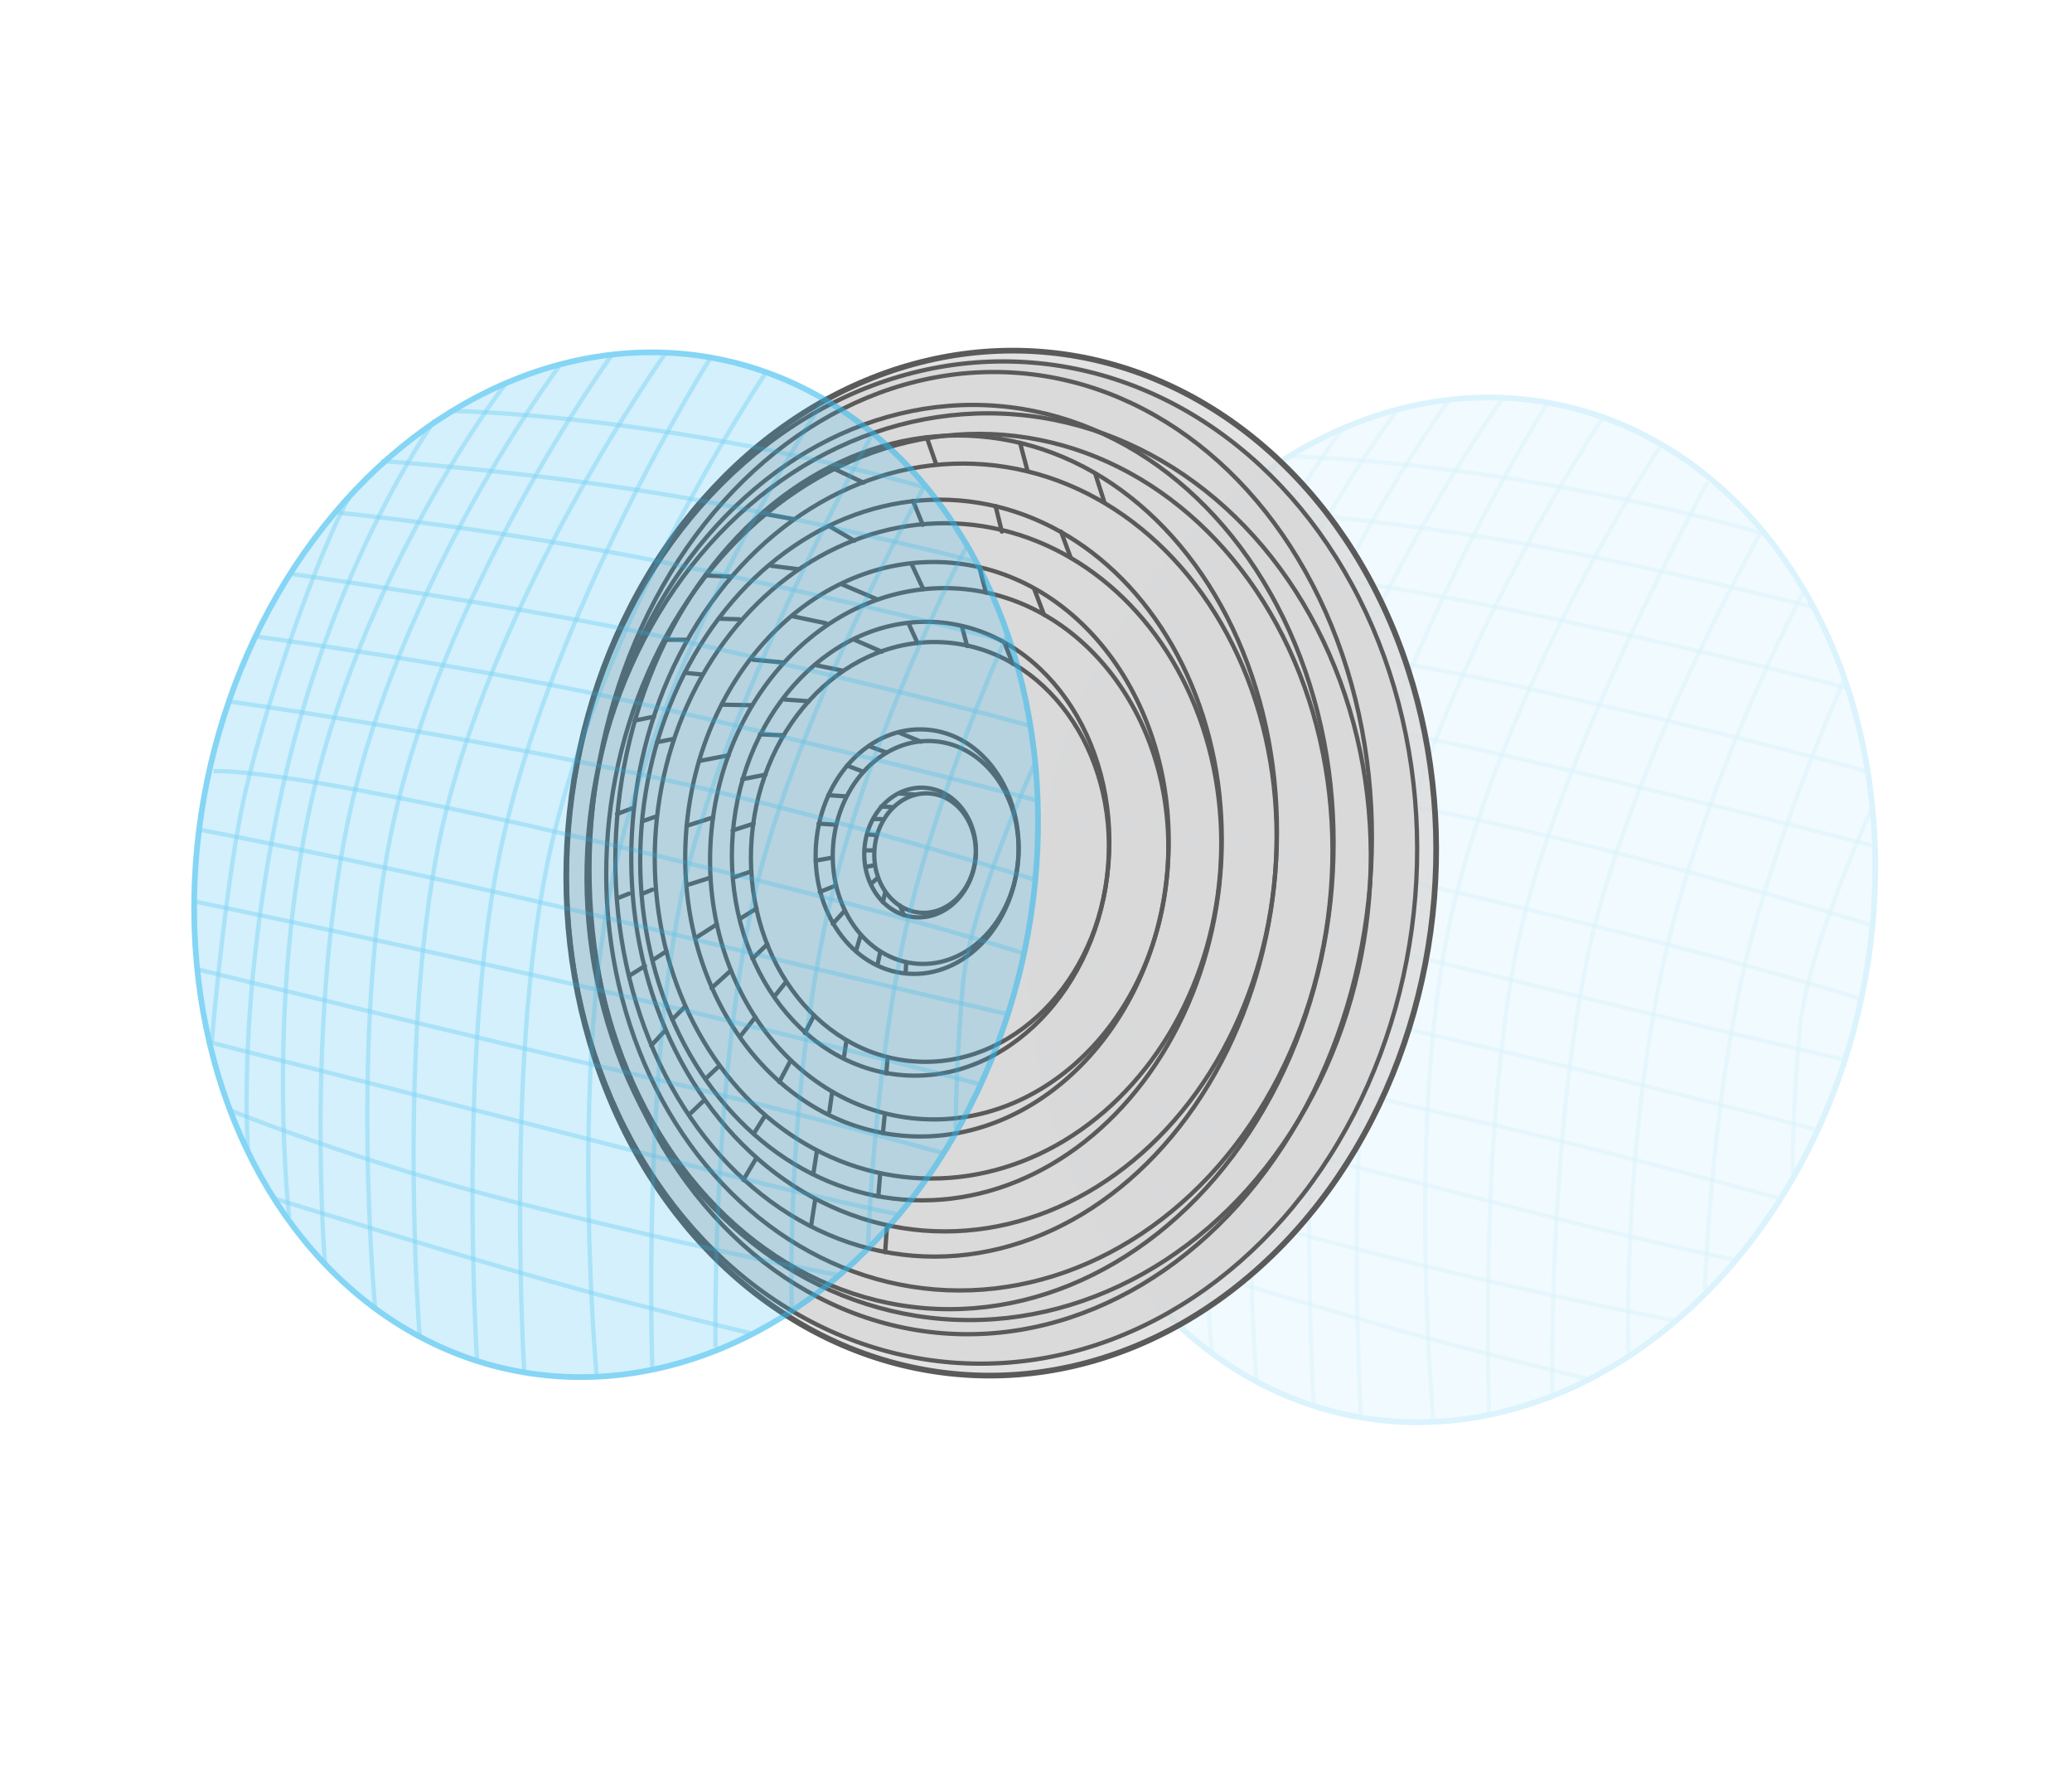 <?xml version="1.0" encoding="UTF-8"?>
<!-- Generator: Adobe Illustrator 27.9.0, SVG Export Plug-In . SVG Version: 6.00 Build 0)  -->
<svg xmlns="http://www.w3.org/2000/svg" xmlns:xlink="http://www.w3.org/1999/xlink" version="1.1" id="图层_1" x="0px" y="0px" viewBox="0 0 364 312" style="enable-background:new 0 0 364 312;" xml:space="preserve">
<style type="text/css">
	.st0{opacity:0.17;}
	.st1{opacity:0.36;fill:#28B5EE;}
	.st2{fill:none;stroke:#28B5EE;stroke-miterlimit:10;}
	.st3{opacity:0.53;fill:none;stroke:#28B5EE;stroke-width:0.75;stroke-miterlimit:10;}
	.st4{opacity:0.68;fill:#D6D6D6;}
	.st5{fill:none;stroke:#5A5A5A;stroke-width:0.75;stroke-miterlimit:10;}
	.st6{fill:none;stroke:#5A5A5A;stroke-miterlimit:10;}
	.st7{fill:none;stroke:#5A5A5A;stroke-width:0.75;stroke-linecap:round;stroke-linejoin:round;stroke-miterlimit:10;}
	.st8{opacity:0.57;}
</style>
<g class="st0">
	
		<ellipse transform="matrix(0.202 -0.98 0.98 0.202 47.086 377.55)" class="st1" cx="255.1" cy="159.9" rx="90.6" ry="73.3"></ellipse>
	
		<ellipse transform="matrix(0.202 -0.98 0.98 0.202 47.086 377.55)" class="st2" cx="255.1" cy="159.9" rx="90.6" ry="73.3"></ellipse>
	<g>
		<g>
			<path class="st3" d="M328.8,142.1c0,0-11.3,24.7-12.6,38.5c-1.3,13.8-1.3,25.6-1.3,25.6"></path>
			<path class="st3" d="M323.9,119.6c0,0-13.1,28.9-18.3,54.1c-5.2,25.2-6.1,52.9-6.1,52.9"></path>
			<path class="st3" d="M208.9,94.4c-6,10-16.2,39.9-19.4,55.5c-2.5,12.4-4.5,31.8-5.3,41.2"></path>
			<path class="st3" d="M316.7,104.2c0,0-18.1,34.1-24.9,67c-6.8,33-5.7,66.6-5.7,66.6"></path>
			<path class="st3" d="M309.3,93.6c0,0-23.8,42-30.5,75c-6.8,33-6.1,76.1-6.1,76.1"></path>
			<path class="st3" d="M300,84.7c0,0-26.7,48.4-33.4,81.3c-6.8,33-5,82.2-5,82.2"></path>
			<path class="st3" d="M291.8,78.2c0,0-28.8,43.4-37.4,85.3c-7.2,35.2-2.6,86-2.6,86"></path>
			<path class="st3" d="M281.6,73.4c0,0-29.8,44.1-38.5,86.6c-7.3,35.6-4,89-4,89"></path>
			<path class="st3" d="M271.8,70.9c0,0-28.3,44.9-37.1,87.5c-7.3,35.6-3.9,88.5-3.9,88.5"></path>
			<path class="st3" d="M264.1,69.8c0,0-31.3,43.8-40,86.3c-7.3,35.6-3.4,86.4-3.4,86.4"></path>
			<path class="st3" d="M254.4,70.5c0,0-30,41.4-38.7,83.9c-7.3,35.6-2.8,83.3-2.8,83.3"></path>
			<path class="st3" d="M245.2,72.4c0,0-28.5,37.9-37.2,80.5c-7.3,35.6-3.9,77.2-3.9,77.2"></path>
			<path class="st3" d="M235.9,75.3c0,0-26,33.6-34.8,76.2c-7.3,35.6-3.3,70.3-3.3,70.3"></path>
			<path class="st3" d="M223.4,81.8c0,0-18.9,26-27.6,68.5c-7.3,35.6-5.2,60.3-5.2,60.3"></path>
			<path class="st3" d="M226.1,80.2c0,0,15.9,0.1,41.3,4.2c25.4,4.2,41.9,9.2,41.9,9.2"></path>
			<path class="st3" d="M214,89c0,0,22.8,1.5,48.2,5.6s56.4,12.1,56.4,12.1"></path>
			<path class="st3" d="M205.7,98c0,0,28.9,2.8,60.9,9.4c32.1,6.6,57.7,13.4,57.7,13.4"></path>
			<path class="st3" d="M198,108.8c0,0,40.2,5.7,64.6,10.9c24.4,5.2,58.2,13.7,65.2,15.8"></path>
			<path class="st3" d="M191.7,119.8c0,0,35.2,4.6,65.9,11.4s71.5,17.4,71.5,17.4"></path>
			<path class="st3" d="M187,131.2c0,0,31.7,4.4,67.6,11.8s74,19.5,74,19.5"></path>
			<path class="st3" d="M184.5,143.5c0,0,9.8-1.2,66,12s76.3,20,76.3,20"></path>
			<path class="st3" d="M182.3,153.8c0,0,39,7.5,78.4,17.2s63,15.1,63,15.1"></path>
			<path class="st3" d="M181.3,166.4c0,0,38.2,7.9,75.4,16.6c37.2,8.7,62.1,15.4,62.1,15.4"></path>
			<path class="st3" d="M181.3,178.2c0,0,52.3,12.9,77.4,18.6s53.7,13.7,53.7,13.7"></path>
			<path class="st3" d="M183.4,191c0,0,65,16.6,84.7,21.7c19.6,5.1,36.4,8.6,36.4,8.6"></path>
			<path class="st3" d="M187.3,203c0,0,23.5,9.7,56.4,17.8c32.9,8.1,50.6,11.2,50.6,11.2"></path>
			<path class="st3" d="M195.3,218.6c0,0,41.1,12.8,60,17.7s23.5,5.9,23.5,5.9"></path>
		</g>
	</g>
</g>
<g>
	
		<ellipse transform="matrix(7.991003e-02 -0.997 0.997 7.991003e-02 10.59 314.889)" class="st4" cx="175.9" cy="151.7" rx="90.1" ry="76.3"></ellipse>
	
		<ellipse transform="matrix(7.991003e-02 -0.997 0.997 7.991003e-02 9.448 312.631)" class="st4" cx="174.1" cy="151.2" rx="88.2" ry="74.5"></ellipse>
	
		<ellipse transform="matrix(7.991003e-02 -0.997 0.997 7.991003e-02 9.188 313.103)" class="st5" cx="174.2" cy="151.6" rx="88.1" ry="74.6"></ellipse>
	
		<ellipse transform="matrix(7.991003e-02 -0.997 0.997 7.991003e-02 -1.007 298.274)" class="st5" cx="161.1" cy="149.7" rx="21.5" ry="17.8"></ellipse>
	
		<ellipse transform="matrix(7.991003e-02 -0.997 0.997 7.991003e-02 0.274 299.906)" class="st5" cx="162.6" cy="149.8" rx="19.6" ry="16.3"></ellipse>
	
		<ellipse transform="matrix(7.991003e-02 -0.997 0.997 7.991003e-02 5.228 306.832)" class="st5" cx="168.8" cy="150.6" rx="79.5" ry="65.3"></ellipse>
	
		<ellipse transform="matrix(7.991003e-02 -0.997 0.997 7.991003e-02 5.639 309.155)" class="st5" cx="170.3" cy="151.5" rx="75.3" ry="63.7"></ellipse>
	
		<ellipse transform="matrix(7.991003e-02 -0.997 0.997 7.991003e-02 9.073 309.586)" class="st5" cx="172.2" cy="149.9" rx="84.6" ry="68.6"></ellipse>
	
		<ellipse transform="matrix(7.991003e-02 -0.997 0.997 7.991003e-02 6.352 311.481)" class="st5" cx="171.9" cy="152.3" rx="79.7" ry="68.8"></ellipse>
	
		<ellipse transform="matrix(7.991003e-02 -0.997 0.997 7.991003e-02 10.59 314.889)" class="st6" cx="175.9" cy="151.7" rx="90.1" ry="76.3"></ellipse>
	<g>
		
			<ellipse transform="matrix(7.991003e-02 -0.997 0.997 7.991003e-02 -0.624 298.92)" class="st5" cx="161.6" cy="149.8" rx="11.4" ry="9.8"></ellipse>
		
			<ellipse transform="matrix(7.991003e-02 -0.997 0.997 7.991003e-02 7.659138e-02 299.812)" class="st5" cx="162.4" cy="149.9" rx="10.5" ry="8.9"></ellipse>
		<line class="st7" x1="160.8" y1="139.6" x2="157.9" y2="139.4"></line>
		<line class="st7" x1="156.7" y1="141.8" x2="154.8" y2="141.7"></line>
		<line class="st7" x1="154.8" y1="143.9" x2="153.7" y2="143.9"></line>
		<line class="st7" x1="154" y1="146.7" x2="152.4" y2="146.6"></line>
		<line class="st7" x1="153.2" y1="149.4" x2="152.1" y2="149.4"></line>
		<line class="st7" x1="153.6" y1="152" x2="152.2" y2="152.3"></line>
		<line class="st7" x1="154" y1="154.4" x2="153.1" y2="155.2"></line>
		<line class="st7" x1="155.5" y1="156.8" x2="155.1" y2="158.5"></line>
		<line class="st7" x1="158.1" y1="159.1" x2="158.8" y2="160.8"></line>
	</g>
	<line class="st7" x1="161.8" y1="130.3" x2="157.9" y2="128.7"></line>
	<line class="st7" x1="155.7" y1="132.2" x2="152.7" y2="131.1"></line>
	<line class="st7" x1="151.7" y1="135.6" x2="148.8" y2="134.5"></line>
	<line class="st7" x1="148.4" y1="139.9" x2="145.5" y2="139.7"></line>
	<line class="st7" x1="146.9" y1="144.9" x2="143.8" y2="144.7"></line>
	<line class="st7" x1="146.1" y1="150.7" x2="143.3" y2="151.2"></line>
	<line class="st7" x1="146.8" y1="155.6" x2="144" y2="156.7"></line>
	<line class="st7" x1="148.4" y1="160" x2="146.3" y2="162.3"></line>
	<line class="st7" x1="151.2" y1="164.3" x2="150.4" y2="167"></line>
	<line class="st7" x1="154.6" y1="167.4" x2="154.2" y2="169.3"></line>
	<line class="st7" x1="159.2" y1="169.2" x2="159.1" y2="170.8"></line>
	<g>
		
			<ellipse transform="matrix(7.991003e-02 -0.997 0.997 7.991003e-02 5.546013e-02 298.402)" class="st5" cx="161.7" cy="149.2" rx="39.9" ry="33.1"></ellipse>
		
			<ellipse transform="matrix(7.991003e-02 -0.997 0.997 7.991003e-02 1.056 300.619)" class="st5" cx="163.4" cy="149.7" rx="36.9" ry="31.4"></ellipse>
		<line class="st7" x1="177.9" y1="116.6" x2="176.5" y2="113"></line>
		<line class="st7" x1="169.9" y1="113.5" x2="169" y2="110.1"></line>
		<line class="st7" x1="161.2" y1="113" x2="159.6" y2="109.5"></line>
		<line class="st7" x1="154.9" y1="114.5" x2="150.1" y2="112.4"></line>
		<line class="st7" x1="147.9" y1="117.8" x2="143.5" y2="116.9"></line>
		<line class="st7" x1="142.1" y1="123.2" x2="137.9" y2="122.9"></line>
		<line class="st7" x1="137.7" y1="129.2" x2="133.5" y2="129"></line>
		<line class="st7" x1="134.5" y1="136.1" x2="130.4" y2="136.9"></line>
		<line class="st7" x1="132.4" y1="144.7" x2="128.7" y2="145.9"></line>
		<line class="st7" x1="132" y1="153.1" x2="129" y2="154.1"></line>
		<line class="st7" x1="132.9" y1="159.6" x2="130.2" y2="161.3"></line>
		<line class="st7" x1="134.8" y1="165.9" x2="132.2" y2="168.4"></line>
		<line class="st7" x1="138.1" y1="172.5" x2="136.1" y2="175"></line>
		<line class="st7" x1="143" y1="178.4" x2="141.4" y2="181.5"></line>
		<line class="st7" x1="148.7" y1="182.8" x2="148.3" y2="185.5"></line>
		<line class="st7" x1="155.9" y1="186.2" x2="155.7" y2="188.6"></line>
	</g>
	<g>
		
			<ellipse transform="matrix(7.991003e-02 -0.997 0.997 7.991003e-02 0.982 299.583)" class="st5" cx="162.8" cy="149.3" rx="50.5" ry="42.4"></ellipse>
		
			<ellipse transform="matrix(7.991003e-02 -0.997 0.997 7.991003e-02 2.269 302.415)" class="st5" cx="164.9" cy="150" rx="46.7" ry="40.2"></ellipse>
		<line class="st7" x1="183.4" y1="108" x2="181.7" y2="103.5"></line>
		<line class="st7" x1="173.2" y1="104.1" x2="172.1" y2="99.8"></line>
		<line class="st7" x1="162.2" y1="103.5" x2="160.1" y2="99"></line>
		<line class="st7" x1="154.1" y1="105.3" x2="148" y2="102.7"></line>
		<line class="st7" x1="145.1" y1="109.5" x2="139.4" y2="108.3"></line>
		<line class="st7" x1="137.7" y1="116.4" x2="132.3" y2="115.9"></line>
		<line class="st7" x1="132.1" y1="123.9" x2="126.8" y2="123.8"></line>
		<line class="st7" x1="128" y1="132.7" x2="122.8" y2="133.7"></line>
		<line class="st7" x1="125.3" y1="143.6" x2="120.6" y2="145.1"></line>
		<line class="st7" x1="124.8" y1="154.2" x2="121" y2="155.4"></line>
		<line class="st7" x1="125.9" y1="162.4" x2="122.5" y2="164.6"></line>
		<line class="st7" x1="128.4" y1="170.5" x2="125" y2="173.6"></line>
		<line class="st7" x1="132.7" y1="178.7" x2="130.1" y2="182"></line>
		<line class="st7" x1="138.9" y1="186.3" x2="136.9" y2="190.1"></line>
		<line class="st7" x1="146.2" y1="191.8" x2="145.7" y2="195.3"></line>
		<line class="st7" x1="155.4" y1="196.1" x2="155.1" y2="199.1"></line>
	</g>
	<g>
		
			<ellipse transform="matrix(7.991003e-02 -0.997 0.997 7.991003e-02 1.635 300.415)" class="st5" cx="163.5" cy="149.3" rx="61.6" ry="51"></ellipse>
		
			<ellipse transform="matrix(7.991003e-02 -0.997 0.997 7.991003e-02 2.566 301.849)" class="st5" cx="164.8" cy="149.5" rx="57.6" ry="49.7"></ellipse>
		<line class="st7" x1="188.1" y1="98" x2="186.4" y2="93.4"></line>
		<line class="st7" x1="176" y1="93.4" x2="174.9" y2="88.9"></line>
		<line class="st7" x1="162.1" y1="92.2" x2="160.4" y2="88"></line>
		<line class="st7" x1="150.1" y1="95" x2="145.8" y2="92.5"></line>
		<line class="st7" x1="140.2" y1="100" x2="135.5" y2="99.4"></line>
		<line class="st7" x1="129.9" y1="108.8" x2="126.4" y2="108.7"></line>
		<line class="st7" x1="123.3" y1="118.5" x2="120.3" y2="118.2"></line>
		<line class="st7" x1="118.4" y1="129.8" x2="115.4" y2="130.4"></line>
		<line class="st7" x1="115.1" y1="143.5" x2="112.8" y2="144.3"></line>
		<line class="st7" x1="114.6" y1="156.3" x2="112.9" y2="157"></line>
		<line class="st7" x1="117.1" y1="167.1" x2="114.8" y2="168.6"></line>
		<line class="st7" x1="120.3" y1="176.9" x2="118.1" y2="179.1"></line>
		<line class="st7" x1="126.1" y1="187.5" x2="124.2" y2="189.3"></line>
		<line class="st7" x1="134.4" y1="196" x2="132.4" y2="199.2"></line>
		<line class="st7" x1="143.5" y1="202.3" x2="142.9" y2="206.1"></line>
		<line class="st7" x1="154.6" y1="206.5" x2="154.3" y2="210.2"></line>
	</g>
	<g>
		
			<ellipse transform="matrix(7.991003e-02 -0.997 0.997 7.991003e-02 4.681 302.457)" class="st5" cx="166.2" cy="148.7" rx="72.2" ry="58"></ellipse>
		
			<ellipse transform="matrix(7.991003e-02 -0.997 0.997 7.991003e-02 5.736 304.092)" class="st5" cx="167.6" cy="148.9" rx="67.5" ry="56.6"></ellipse>
		<line class="st7" x1="194" y1="88.2" x2="192.4" y2="83.2"></line>
		<line class="st7" x1="180.5" y1="82.7" x2="179.2" y2="77.8"></line>
		<line class="st7" x1="164.4" y1="81.4" x2="162.8" y2="76.8"></line>
		<line class="st7" x1="151.7" y1="84.8" x2="146.2" y2="82.2"></line>
		<line class="st7" x1="139.4" y1="91.2" x2="134.4" y2="90.3"></line>
		<line class="st7" x1="128.3" y1="101.3" x2="124" y2="101.1"></line>
		<line class="st7" x1="120.8" y1="112.4" x2="117" y2="112.4"></line>
		<line class="st7" x1="114.9" y1="125.9" x2="111.5" y2="126.6"></line>
		<line class="st7" x1="111.1" y1="142" x2="108.4" y2="143"></line>
		<line class="st7" x1="110.5" y1="157" x2="108.5" y2="157.8"></line>
		<line class="st7" x1="113.3" y1="169.7" x2="110.6" y2="171.4"></line>
		<line class="st7" x1="116.8" y1="181.1" x2="114.4" y2="183.7"></line>
		<line class="st7" x1="123.5" y1="193.5" x2="121.3" y2="195.6"></line>
		<line class="st7" x1="132.9" y1="203.4" x2="130.6" y2="207.3"></line>
		<line class="st7" x1="143.2" y1="210.8" x2="142.5" y2="215.3"></line>
		<line class="st7" x1="155.8" y1="215.7" x2="155.5" y2="220"></line>
	</g>
</g>
<g class="st8">
	
		<ellipse transform="matrix(0.202 -0.98 0.98 0.202 -62.464 227.176)" class="st1" cx="108.1" cy="151.9" rx="90.6" ry="73.3"></ellipse>
	
		<ellipse transform="matrix(0.202 -0.98 0.98 0.202 -62.464 227.176)" class="st2" cx="108.1" cy="151.9" rx="90.6" ry="73.3"></ellipse>
	<g>
		<g>
			<path class="st3" d="M181.8,134.1c0,0-11.3,24.7-12.6,38.5c-1.3,13.8-1.3,25.6-1.3,25.6"></path>
			<path class="st3" d="M176.9,111.6c0,0-13.1,28.9-18.3,54.1s-6.1,52.9-6.1,52.9"></path>
			<path class="st3" d="M61.9,86.4c-6,10-16.2,39.9-19.4,55.5c-2.5,12.4-4.5,31.8-5.3,41.2"></path>
			<path class="st3" d="M169.7,96.2c0,0-18.1,34.1-24.9,67s-5.7,66.6-5.7,66.6"></path>
			<path class="st3" d="M162.3,85.6c0,0-23.8,42-30.5,75c-6.8,33-6.1,76.1-6.1,76.1"></path>
			<path class="st3" d="M153,76.7c0,0-26.7,48.4-33.4,81.3s-5,82.2-5,82.2"></path>
			<path class="st3" d="M144.8,70.2c0,0-28.8,43.4-37.4,85.3c-7.2,35.2-2.6,86-2.6,86"></path>
			<path class="st3" d="M134.6,65.4c0,0-29.8,44.1-38.5,86.6c-7.3,35.6-4,89-4,89"></path>
			<path class="st3" d="M124.8,62.9c0,0-28.3,44.9-37.1,87.5c-7.3,35.6-3.9,88.5-3.9,88.5"></path>
			<path class="st3" d="M117.1,61.8c0,0-31.3,43.8-40,86.3c-7.3,35.6-3.4,86.4-3.4,86.4"></path>
			<path class="st3" d="M107.4,62.5c0,0-30,41.4-38.7,83.9c-7.3,35.6-2.8,83.3-2.8,83.3"></path>
			<path class="st3" d="M98.2,64.4c0,0-28.5,37.9-37.2,80.5c-7.3,35.6-3.9,77.2-3.9,77.2"></path>
			<path class="st3" d="M88.9,67.3c0,0-26,33.6-34.8,76.2c-7.3,35.6-3.3,70.3-3.3,70.3"></path>
			<path class="st3" d="M76.4,73.8c0,0-18.9,26-27.6,68.5c-7.3,35.6-5.2,60.3-5.2,60.3"></path>
			<path class="st3" d="M79.1,72.2c0,0,15.9,0.1,41.3,4.2c25.4,4.2,41.9,9.2,41.9,9.2"></path>
			<path class="st3" d="M67,81c0,0,22.8,1.5,48.2,5.6s56.4,12.1,56.4,12.1"></path>
			<path class="st3" d="M58.7,90c0,0,28.9,2.8,60.9,9.4c32.1,6.6,57.7,13.4,57.7,13.4"></path>
			<path class="st3" d="M51,100.8c0,0,40.2,5.7,64.6,10.9c24.4,5.2,58.2,13.7,65.2,15.8"></path>
			<path class="st3" d="M44.7,111.8c0,0,35.2,4.6,65.9,11.4s71.5,17.4,71.5,17.4"></path>
			<path class="st3" d="M40,123.2c0,0,31.7,4.4,67.6,11.8s74,19.5,74,19.5"></path>
			<path class="st3" d="M37.5,135.5c0,0,9.8-1.2,66,12s76.3,20,76.3,20"></path>
			<path class="st3" d="M35.3,145.8c0,0,39,7.5,78.4,17.2s63,15.1,63,15.1"></path>
			<path class="st3" d="M34.3,158.4c0,0,38.2,7.9,75.4,16.6c37.2,8.7,62.1,15.4,62.1,15.4"></path>
			<path class="st3" d="M34.3,170.2c0,0,52.3,12.9,77.4,18.6s53.7,13.7,53.7,13.7"></path>
			<path class="st3" d="M36.4,183c0,0,65,16.6,84.7,21.7c19.6,5.1,36.4,8.6,36.4,8.6"></path>
			<path class="st3" d="M40.3,195c0,0,23.5,9.7,56.4,17.8c32.9,8.1,50.6,11.2,50.6,11.2"></path>
			<path class="st3" d="M48.3,210.6c0,0,41.1,12.8,60,17.7s23.5,5.9,23.5,5.9"></path>
		</g>
	</g>
</g>
</svg>

